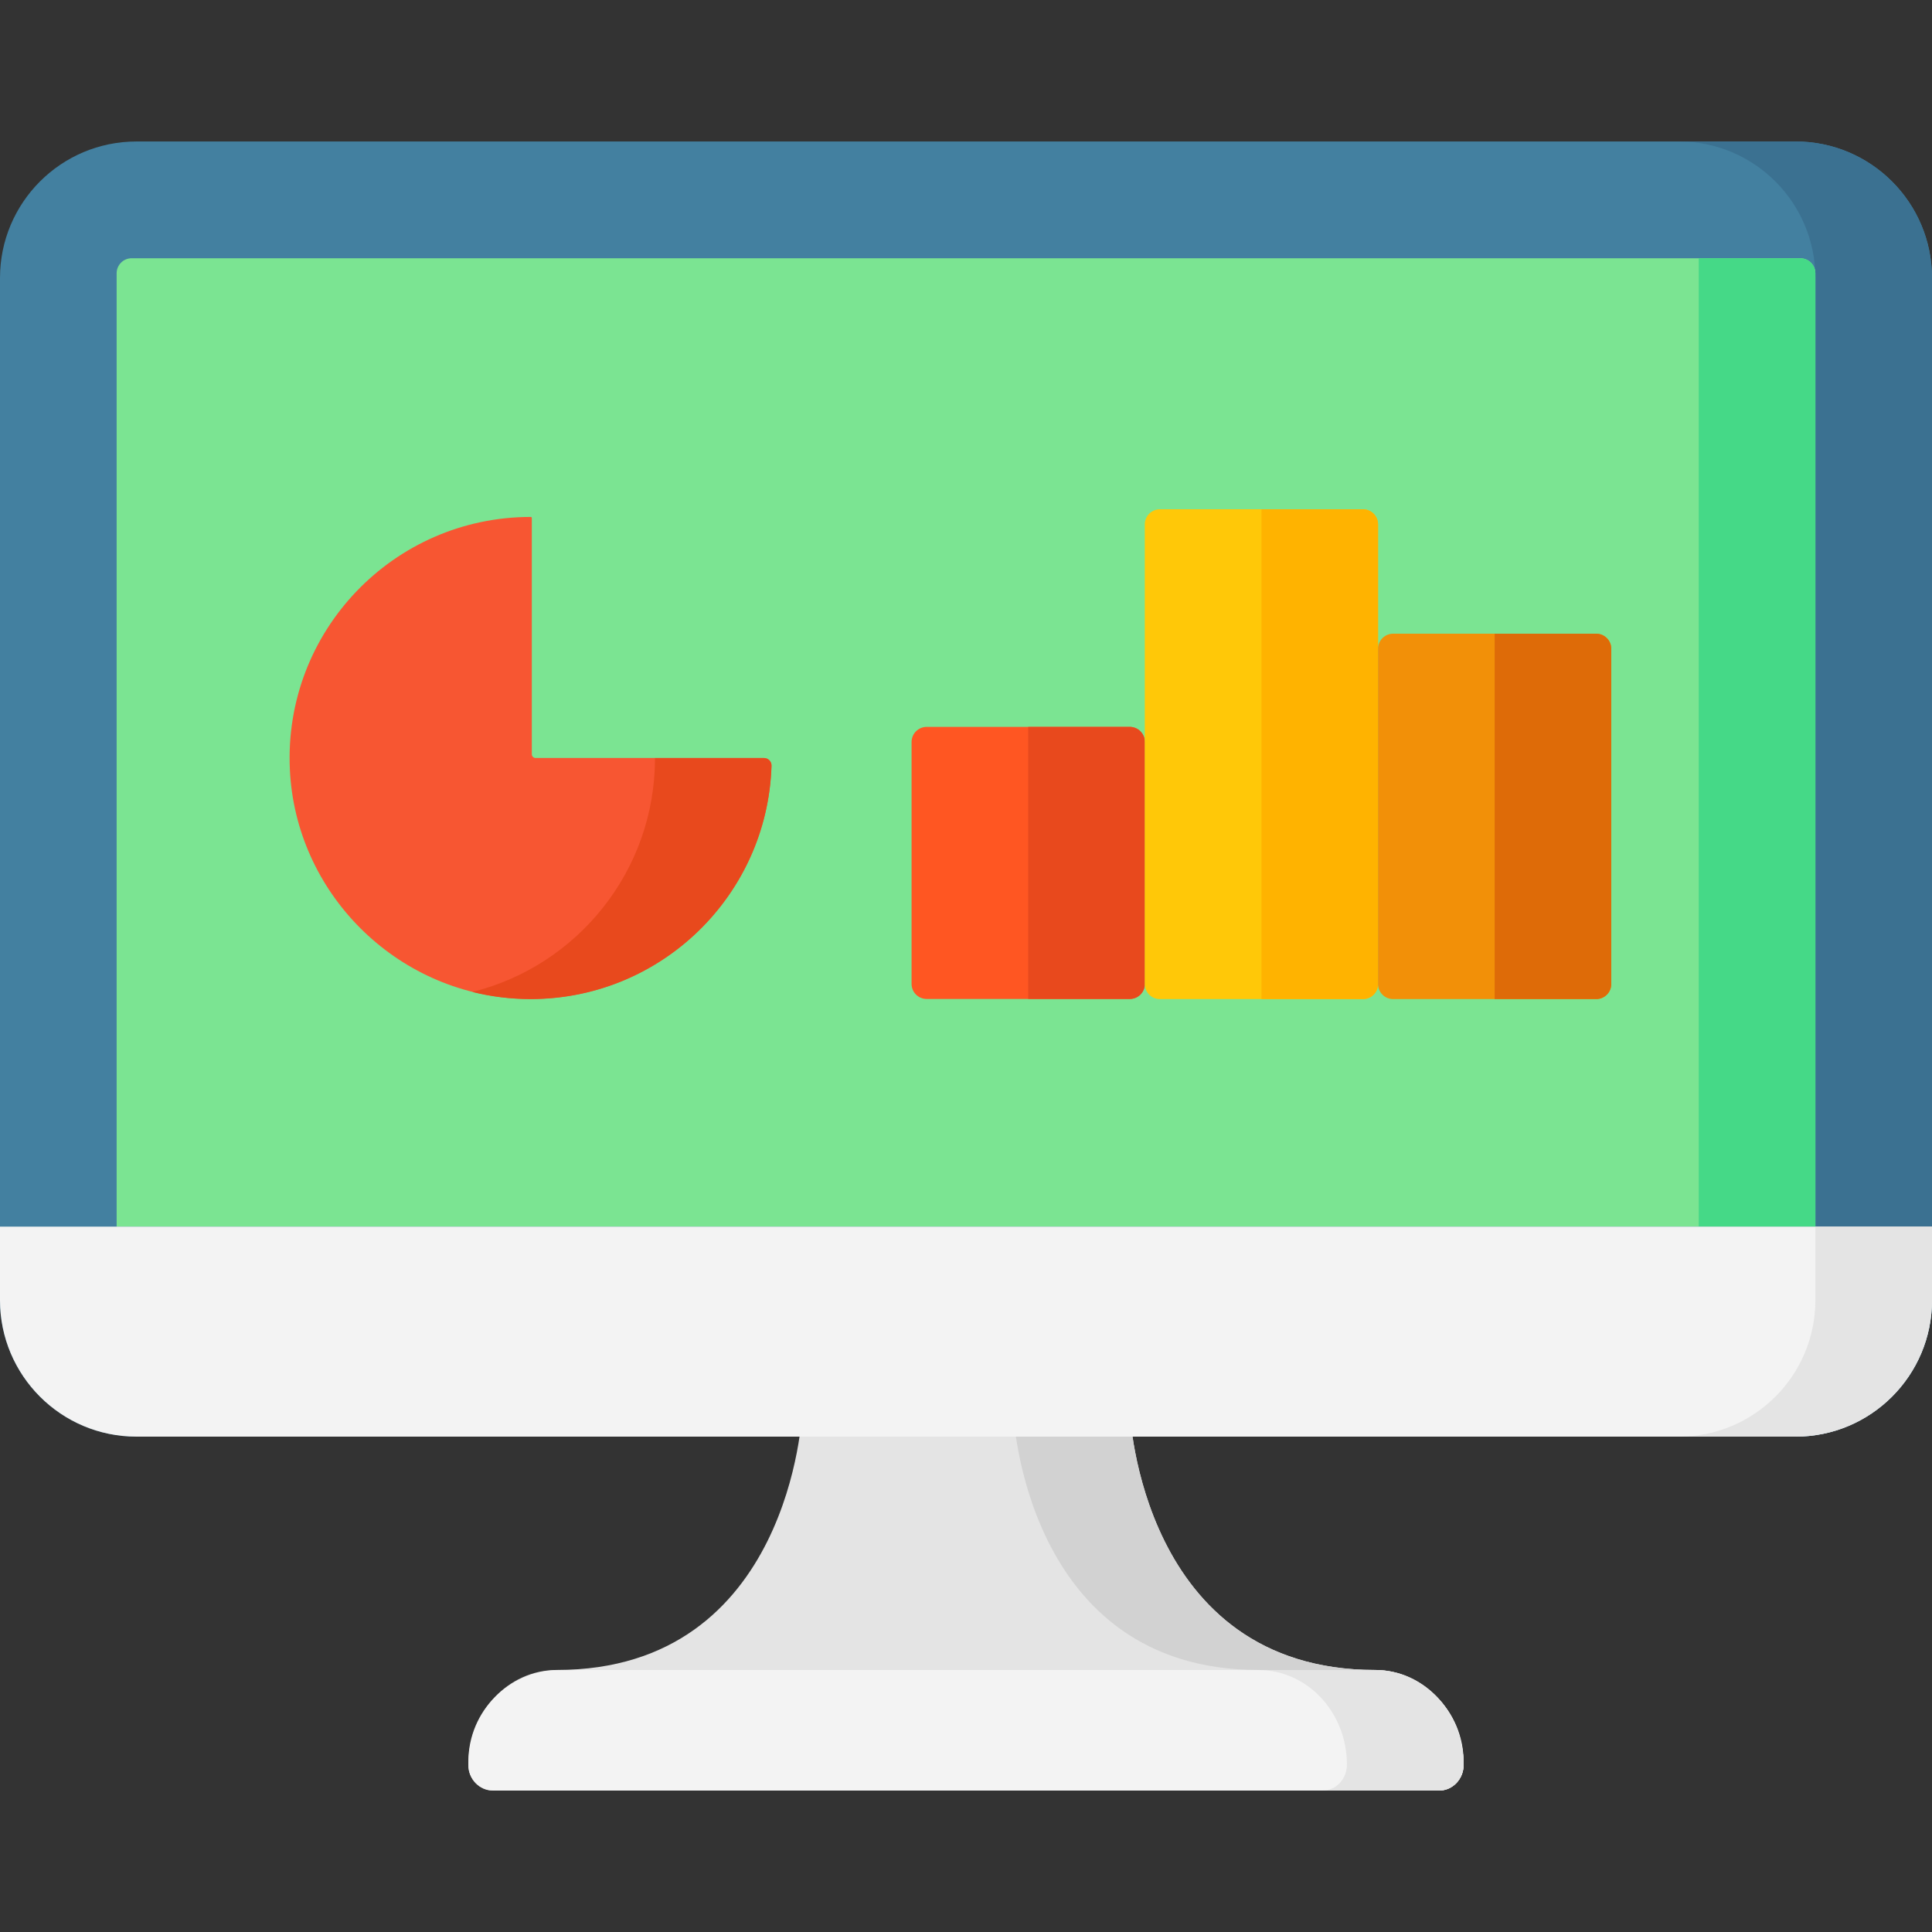 <svg width="30" height="30" viewBox="0 0 30 30" fill="none" xmlns="http://www.w3.org/2000/svg">
<rect x="0" y="0" width="30" height="30" fill="#333333" stroke="none"/>
<path d="M22.726 27.401C22.726 27.623 22.558 27.803 22.35 27.803H7.649C7.442 27.803 7.273 27.623 7.273 27.401C7.273 26.589 7.889 25.931 8.648 25.931C12.288 25.931 12.456 21.93 12.456 21.93H17.545C17.545 21.93 17.712 25.931 21.352 25.931C22.111 25.931 22.726 26.589 22.726 27.401Z" fill="#E4E4E4"/>
<path d="M21.352 25.931C17.712 25.931 17.545 21.93 17.545 21.93H15.734C15.734 21.93 15.902 25.931 19.541 25.931C20.3 25.931 20.916 26.589 20.916 27.401C20.916 27.623 20.747 27.803 20.54 27.803H22.351C22.558 27.803 22.727 27.623 22.727 27.401C22.727 26.589 22.111 25.931 21.352 25.931Z" fill="#D2D2D2"/>
<path d="M27.881 22.307H2.119C0.949 22.307 0 21.358 0 20.188V4.316C0 3.146 0.949 2.197 2.119 2.197H27.881C29.051 2.197 30 3.146 30 4.316V20.188C30 21.358 29.051 22.307 27.881 22.307Z" fill="#4380A0"/>
<path d="M27.881 2.197H26.07C27.24 2.197 28.189 3.146 28.189 4.317V20.188C28.189 21.358 27.24 22.307 26.07 22.307H27.881C29.051 22.307 30 21.358 30 20.188V4.317C30 3.146 29.051 2.197 27.881 2.197Z" fill="#3B7191"/>
<path d="M1.811 19.047V4.244C1.811 4.115 1.915 4.01 2.045 4.01H27.954C28.084 4.01 28.189 4.115 28.189 4.244V19.047H1.811Z" fill="#7BE492"/>
<path d="M26.378 4.01V19.047H28.189V4.244C28.189 4.115 28.084 4.01 27.954 4.01H26.378Z" fill="#45D987"/>
<path d="M27.881 22.308H2.119C0.949 22.308 0 21.359 0 20.189V19.047H30V20.189C30 21.359 29.051 22.308 27.881 22.308Z" fill="#F3F3F3"/>
<path d="M28.189 19.047V20.189C28.189 21.359 27.24 22.308 26.07 22.308H27.881C29.051 22.308 30 21.359 30 20.189V19.047H28.189Z" fill="#E4E4E4"/>
<path d="M22.337 27.803H7.662C7.448 27.803 7.273 27.629 7.273 27.414V27.353C7.273 26.568 7.91 25.932 8.695 25.932H21.305C22.09 25.932 22.726 26.568 22.726 27.353V27.414C22.726 27.629 22.552 27.803 22.337 27.803Z" fill="#F3F3F3"/>
<path d="M21.352 25.932H19.541C20.3 25.932 20.915 26.59 20.915 27.401C20.915 27.623 20.747 27.803 20.539 27.803H22.35C22.558 27.803 22.726 27.623 22.726 27.401C22.726 26.59 22.111 25.932 21.352 25.932Z" fill="#E4E4E4"/>
<path d="M11.98 11.889C11.915 13.959 10.17 15.605 8.063 15.508C6.146 15.42 4.589 13.864 4.501 11.947C4.402 9.8 6.114 8.027 8.24 8.027C8.24 8.027 8.258 8.026 8.258 8.042V11.711C8.258 11.744 8.284 11.77 8.317 11.77H11.863C11.928 11.77 11.982 11.823 11.98 11.889Z" fill="#F75632"/>
<path d="M10.171 11.771C10.171 13.526 8.963 14.998 7.334 15.403C7.624 15.475 7.927 15.514 8.239 15.514C10.266 15.514 11.917 13.902 11.98 11.891C11.982 11.825 11.928 11.771 11.863 11.771H10.171Z" fill="#E8491D"/>
<path d="M17.543 15.512H14.39C14.26 15.512 14.155 15.408 14.155 15.278V11.521C14.155 11.392 14.26 11.287 14.39 11.287H17.543C17.672 11.287 17.777 11.392 17.777 11.521V15.278C17.777 15.408 17.672 15.512 17.543 15.512Z" fill="#FF5622"/>
<path d="M15.966 11.287V15.512H17.542C17.672 15.512 17.777 15.408 17.777 15.278V11.521C17.777 11.392 17.672 11.287 17.542 11.287H15.966Z" fill="#E8491D"/>
<path d="M21.164 15.514H18.011C17.881 15.514 17.776 15.409 17.776 15.28V8.143C17.776 8.013 17.881 7.908 18.011 7.908H21.164C21.293 7.908 21.398 8.013 21.398 8.143V15.28C21.398 15.409 21.293 15.514 21.164 15.514Z" fill="#FFC808"/>
<path d="M19.588 7.908V15.514H21.164C21.294 15.514 21.399 15.409 21.399 15.28V8.143C21.399 8.013 21.294 7.908 21.164 7.908H19.588Z" fill="#FFB300"/>
<path d="M24.786 15.514H21.633C21.503 15.514 21.398 15.409 21.398 15.28V10.074C21.398 9.945 21.503 9.84 21.633 9.84H24.786C24.915 9.84 25.02 9.945 25.02 10.074V15.28C25.02 15.409 24.915 15.514 24.786 15.514Z" fill="#F29008"/>
<path d="M23.209 9.84V15.514H24.785C24.915 15.514 25.02 15.409 25.02 15.28V10.074C25.02 9.945 24.915 9.84 24.785 9.84H23.209Z" fill="#DE6B08"/>
</svg>

